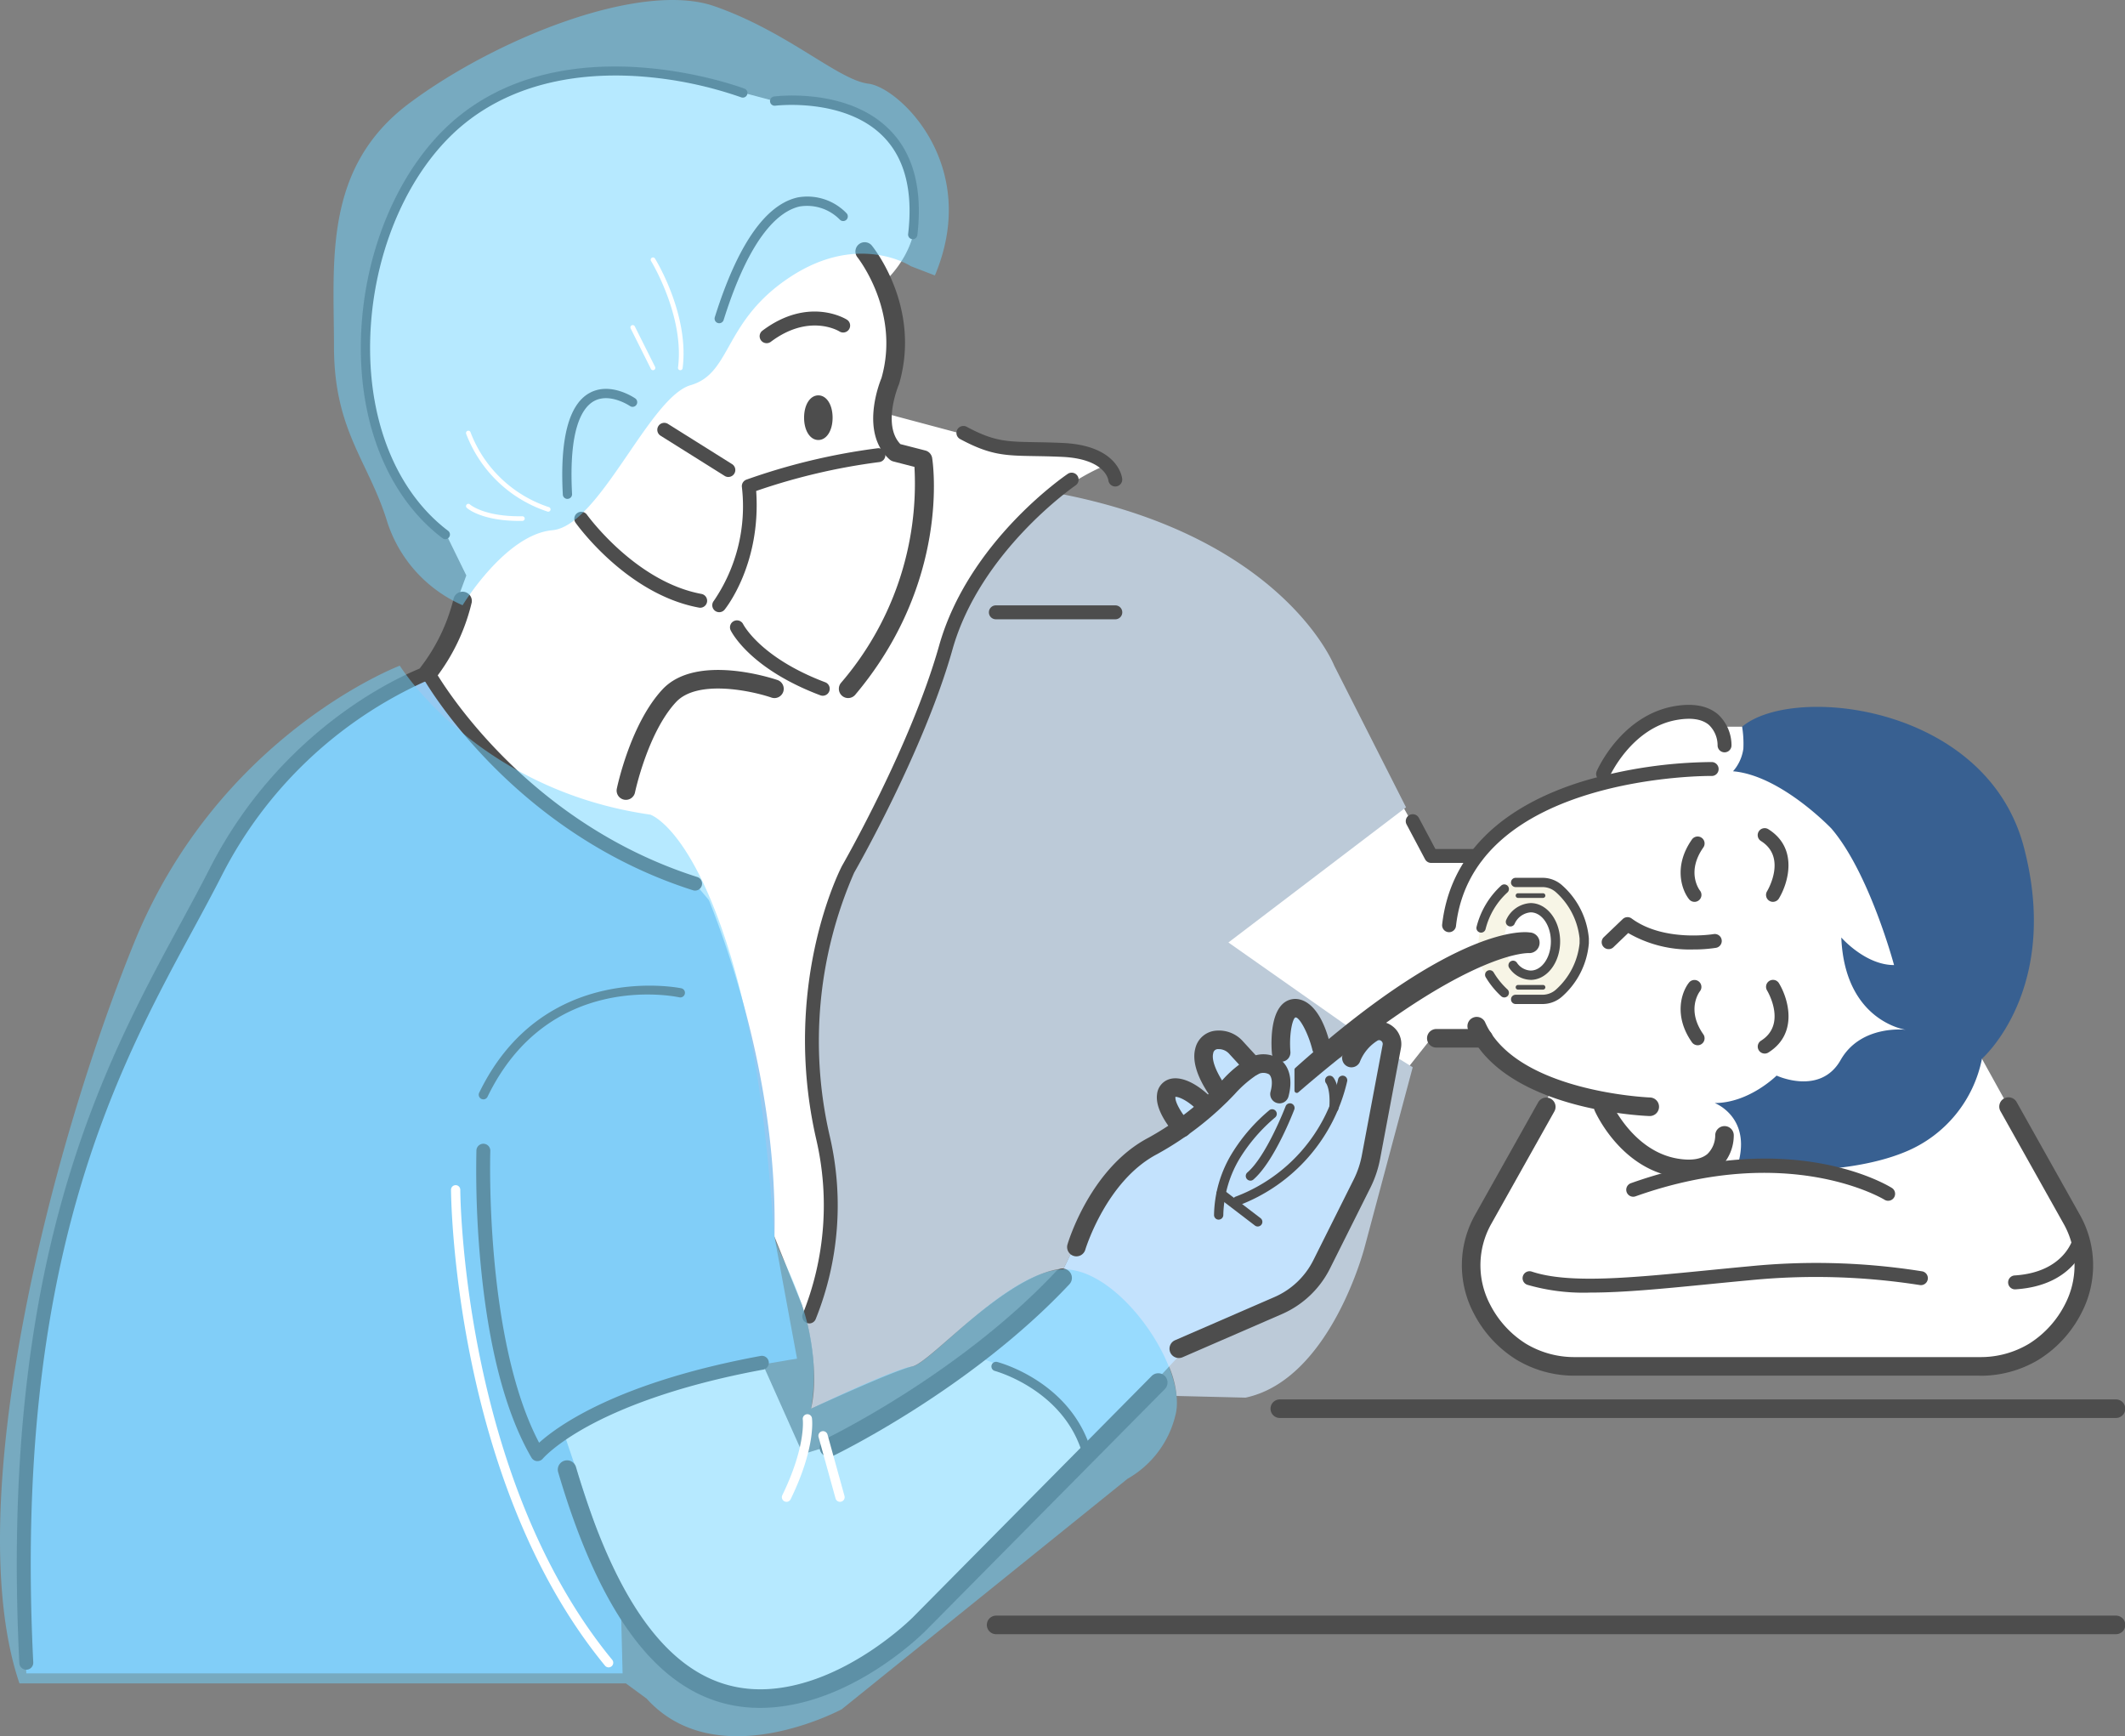 <svg id="image-01" xmlns="http://www.w3.org/2000/svg" xmlns:xlink="http://www.w3.org/1999/xlink" width="287.812" height="235.115" viewBox="0 0 287.812 235.115">
  <rect x="0" y="0" width="287.812" height="235.115" fill="#808080" stroke="none"/>
  <defs>
    <clipPath id="clip-path">
      <rect id="長方形_32382" data-name="長方形 32382" width="287.812" height="235.115" fill="none"/>
    </clipPath>
    <clipPath id="clip-path-12">
      <rect id="長方形_32378" data-name="長方形 32378" width="83.335" height="81.961" fill="none"/>
    </clipPath>
    <clipPath id="clip-path-13">
      <rect id="長方形_32379" data-name="長方形 32379" width="159.406" height="144.972" fill="none"/>
    </clipPath>
  </defs>
  <g id="グループ_59057" data-name="グループ 59057" clip-path="url(#clip-path)">
    <g id="グループ_59030" data-name="グループ 59030">
      <g id="グループ_59029" data-name="グループ 59029" clip-path="url(#clip-path)">
        <path id="パス_301792" data-name="パス 301792" d="M372.186,223.886l-16.068-29.039L341.124,161.3l-14.334-5.726h-3.076s-2.128-2.62-6.635-1.483-9,5.105-9.558,9.2c0,0-12.69,2.893-17.028,9.789l-5.763.3-4.575-8.258L244.4,166.44l11.5,29.633,25.679,5.619,3.107-3.924,7.058,0,9.424,6.674-10.345,19.875s-3.987,15.246,10.7,17.887l61.178-.469s8.177-3.1,9.492-9.409,0-8.437,0-8.437" transform="translate(-90.834 -57.165)" fill="#fff"/>
        <path id="パス_301793" data-name="パス 301793" d="M152.894,31.57s2.354,6.37-4.067,12.481c0,0,2.611,5.138.454,14.918,0,0-3.009,8.707,5.173,8.779l-21.381,37.815-9,7.5,4.329,16.814s-24.643-13.186-29.914-19.305S87.407,97.124,87.407,97.124L92.393,83.6,89.552,77.8s-8.736-6.318-9.994-16.69-.823-12.934-.823-12.934,1.965-11.9,4.831-16.6,8.588-9.96,8.588-9.96,8.5-6.408,15.681-6.341a146.958,146.958,0,0,1,14.824,1.04l11.5,3.049s7.777-.662,12.533,2.325a13.064,13.064,0,0,1,5.739,7.551Z" transform="translate(-29.236 -5.675)" fill="#fff"/>
        <path id="パス_301794" data-name="パス 301794" d="M120.537,300.138s7,32.984,22.638,35.007,27.768-11.173,27.768-11.173l24.871-25.126L182.482,284.41l-24.306,16.773-4.626,1.441-5.531-12.381s-20.548,4.154-27.481,9.894" transform="translate(-44.8 -105.706)" fill="#fff"/>
      </g>
    </g>
    <g id="グループ_59032" data-name="グループ 59032">
      <g id="グループ_59031" data-name="グループ 59031" clip-path="url(#clip-path)">
        <path id="パス_301795" data-name="パス 301795" d="M318.566,199.533s-.283-6.416,4.379-9.351l5.186.107s4.584,2.849,4.816,7.488-3.887,7.739-3.887,7.739-4.838,1.014-6.423.243-4.585-4.694-4.071-6.225" transform="translate(-118.38 -70.685)" fill="#f7f5e6"/>
      </g>
    </g>
    <g id="グループ_59034" data-name="グループ 59034">
      <g id="グループ_59033" data-name="グループ 59033" clip-path="url(#clip-path)">
        <path id="パス_301796" data-name="パス 301796" d="M60.086,144.535s13.989,23.631,35.954,28.845l8.588,10.2,5.654,29.736-3.489,7.862,3.059,16.533s-22.89,3.287-31.595,10.02l7.722,22.864.248,9.73H5.462l-.346-9.906.378-25.087,4.738-25.251L16.6,200.754,26.9,179.746,37.119,161.4s16.591-15.87,22.967-16.868" transform="translate(-1.901 -53.719)" fill="#95c9f1"/>
      </g>
    </g>
    <g id="グループ_59036" data-name="グループ 59036">
      <g id="グループ_59035" data-name="グループ 59035" clip-path="url(#clip-path)">
        <path id="パス_301797" data-name="パス 301797" d="M331.2,200.069c0,2.452-1.553,4.44-3.47,4.44s-3.47-1.988-3.47-4.44,1.554-4.44,3.47-4.44,3.47,1.988,3.47,4.44" transform="translate(-120.517 -72.709)" fill="#fff"/>
      </g>
    </g>
    <g id="グループ_59038" data-name="グループ 59038">
      <g id="グループ_59037" data-name="グループ 59037" clip-path="url(#clip-path)">
        <path id="パス_301798" data-name="パス 301798" d="M230.121,228.858c11.534-2.459,16.132-20.391,16.132-20.391l6.509-24.348-7.93-4.929L227.8,167.222l24.056-18.305-9.725-19.18s-6.78-17.25-36.781-23.208l-11.884.8-11.995,27.983-12.095,17.37L165.259,168.2l1.779,29.681,3.641,20.578s1.816,6.794.592,11.9c0,0,11.136-5.162,13.71-5.727s12.679-12.575,20.5-13.274l1.284-2.592,11.019-9.3,1.729,24.664a12.659,12.659,0,0,1,1.265,4.5Z" transform="translate(-61.422 -39.593)" fill="#bccad8"/>
      </g>
    </g>
    <g id="グループ_59040" data-name="グループ 59040">
      <g id="グループ_59039" data-name="グループ 59039" clip-path="url(#clip-path)">
        <path id="パス_301799" data-name="パス 301799" d="M156.171,209.792a44.575,44.575,0,0,0,1.059-27.452,149.726,149.726,0,0,1,0-18.808,39.31,39.31,0,0,1,5.513-16.664s5.47-10.876,12.324-28.98,21.419-23.423,21.419-23.423l-6.591-2.04-10.618-1.494-22.867-6.113-31.136,28.06,7.021,28.573,2.357.363s3.394,1.612,5.857,6.79c0,0,11.54,23.735,10.945,50.375l3.735,9.273.6,1.975Z" transform="translate(-46.56 -31.525)" fill="#fff"/>
      </g>
    </g>
    <g id="グループ_59042" data-name="グループ 59042">
      <g id="グループ_59041" data-name="グループ 59041" clip-path="url(#clip-path)">
        <path id="パス_301800" data-name="パス 301800" d="M221.026,254.851l4.041-8.237s6.1-10.817,12.442-12.643c0,0-1.943-5.308-1.467-5.505l.476-.2,3.225.734,1.468.451,2.241-.451s-3.46-5.956-1.036-7.644,5.423,3.789,5.423,3.789a14.57,14.57,0,0,1,3.566.136c.613.311-.067-8.315,2.023-8s4.065,6.691,4.065,6.691l3.632.079s3.618-5.139,5.512-2.7-5.238,22.026-5.238,22.026l-5.881,11.467-17.762,9.565-12.379,13.258s-.748-8.536-15.234-13.257Z" transform="translate(-78.104 -80.756)" fill="#c3e2fd"/>
      </g>
    </g>
    <g id="グループ_59044" data-name="グループ 59044">
      <g id="グループ_59043" data-name="グループ 59043" clip-path="url(#clip-path)">
        <path id="パス_301801" data-name="パス 301801" d="M311.8,187.275a.87.87,0,0,1-.107-.006.943.943,0,0,1-.831-1.042c1.049-9.242,7.745-15.978,19.367-19.48a63.124,63.124,0,0,1,17.148-2.512.943.943,0,0,1,.929.956.93.93,0,0,1-.956.929c-.318-.02-32.289-.193-34.616,20.32a.943.943,0,0,1-.936.836" transform="translate(-115.535 -61.04)" fill="#4d4d4d"/>
        <path id="パス_301802" data-name="パス 301802" d="M356.417,247.453a11.721,11.721,0,0,1-1.942-.174c-7.353-1.243-10.675-8.675-10.814-8.991a1.257,1.257,0,0,1,2.3-1.005c.028.063,2.933,6.505,8.929,7.519,1.85.313,3.215.1,4.062-.629A3.53,3.53,0,0,0,360,241.689a1.261,1.261,0,0,1,1.223-1.285h.035a1.252,1.252,0,0,1,1.255,1.209,6.06,6.06,0,0,1-1.891,4.438,6.177,6.177,0,0,1-4.209,1.4" transform="translate(-127.689 -87.91)" fill="#4d4d4d"/>
        <path id="パス_301803" data-name="パス 301803" d="M345,162.207a.942.942,0,0,1-.863-1.319c.135-.309,3.39-7.593,10.578-8.807,2.544-.43,4.524-.041,5.892,1.156a5.722,5.722,0,0,1,1.784,4.191.942.942,0,0,1-1.884-.06,3.845,3.845,0,0,0-1.154-2.723c-.921-.8-2.377-1.033-4.324-.7-6.169,1.042-9.135,7.637-9.165,7.7a.944.944,0,0,1-.864.564" transform="translate(-127.875 -56.461)" fill="#4d4d4d"/>
        <path id="パス_301804" data-name="パス 301804" d="M341,232.554h-.043c-.807-.028-19.8-.8-24.575-11.719a1.257,1.257,0,0,1,2.3-1.008c4.141,9.466,22.178,10.208,22.359,10.215a1.257,1.257,0,0,1-.043,2.513" transform="translate(-117.548 -81.423)" fill="#4d4d4d"/>
        <path id="パス_301805" data-name="パス 301805" d="M373.33,155.031c6.861-5.808,33.086-3,38.155,16.3s-5.672,28.658-5.672,28.658a17.258,17.258,0,0,1-10.288,12.574c-9.049,3.81-22.957,2.339-22.957,2.339,2.381-6.9-2.953-8.912-2.953-8.912,4.668,0,8.383-3.715,8.383-3.715s5.906,2.763,8.668-2.1,8.859-4.1,8.859-4.1-8.288-1.085-8.764-12.5c0,0,3.239,3.733,7.145,3.733,0,0-3.334-12.479-8.478-18.48,0,0-6.86-7.218-13.331-7.762a5.835,5.835,0,0,0,1.4-3.065,14.289,14.289,0,0,0-.171-2.986" transform="translate(-137.374 -56.621)" fill="#386091"/>
        <path id="パス_301806" data-name="パス 301806" d="M357.6,202.042a16.659,16.659,0,0,1-8.781-2.225l-2.043,1.958a.943.943,0,0,1-1.3-1.361l2.6-2.488a.943.943,0,0,1,1.212-.078c4.351,3.212,11.029,2.124,11.1,2.112a.943.943,0,0,1,.319,1.859,19.815,19.815,0,0,1-3.093.222" transform="translate(-128.294 -73.466)" fill="#4d4d4d"/>
        <path id="パス_301807" data-name="パス 301807" d="M364.147,189.13a.932.932,0,0,1-.728-.347c-.983-1.213-2.167-4.469.383-8.1a.942.942,0,0,1,1.543,1.082c-2.347,3.346-.534,5.74-.456,5.84a.944.944,0,0,1-.742,1.527" transform="translate(-134.644 -67.004)" fill="#4d4d4d"/>
        <path id="パス_301808" data-name="パス 301808" d="M380.956,188.466a.929.929,0,0,1-.487-.136.942.942,0,0,1-.319-1.292c.115-.194,2.7-4.6-.821-6.81a.943.943,0,1,1,1-1.6c4.072,2.561,2.716,7.255,1.43,9.379a.942.942,0,0,1-.807.455" transform="translate(-140.821 -66.338)" fill="#4d4d4d"/>
        <path id="パス_301809" data-name="パス 301809" d="M364.574,220.034a.943.943,0,0,1-.773-.4c-2.55-3.633-1.365-6.889-.383-8.1a.943.943,0,0,1,1.47,1.181c-.089.114-1.884,2.5.456,5.839a.943.943,0,0,1-.77,1.483" transform="translate(-134.644 -78.49)" fill="#4d4d4d"/>
        <path id="パス_301810" data-name="パス 301810" d="M379.831,221.161a.943.943,0,0,1-.5-1.74c3.519-2.214.933-6.624.821-6.81a.942.942,0,0,1,1.614-.974c1.286,2.124,2.641,6.818-1.43,9.38a.939.939,0,0,1-.5.145" transform="translate(-140.821 -78.49)" fill="#4d4d4d"/>
        <path id="パス_301811" data-name="パス 301811" d="M388.324,304.116H275.072a1.257,1.257,0,0,1,0-2.513H388.324a1.257,1.257,0,1,1,0,2.513" transform="translate(-101.769 -112.097)" fill="#4d4d4d"/>
        <path id="パス_301812" data-name="パス 301812" d="M312.6,182.074h-6.135a.942.942,0,0,1-.832-.5l-2.5-4.711a.942.942,0,1,1,1.664-.885l2.239,4.21H312.6a.942.942,0,1,1,0,1.885" transform="translate(-112.624 -65.22)" fill="#4d4d4d"/>
        <path id="パス_301813" data-name="パス 301813" d="M315.251,224.284h-6.329a1.257,1.257,0,1,1,0-2.513h6.329a1.257,1.257,0,1,1,0,2.513" transform="translate(-114.35 -82.425)" fill="#4d4d4d"/>
        <path id="パス_301814" data-name="パス 301814" d="M386.034,255.411a.93.93,0,0,1-.5-.144c-.128-.079-12.946-7.829-33.7-.464a.943.943,0,1,1-.631-1.777c21.666-7.687,34.782.3,35.33.644a.943.943,0,0,1-.5,1.741" transform="translate(-130.299 -92.805)" fill="#4d4d4d"/>
        <path id="パス_301815" data-name="パス 301815" d="M385.242,274.2H330.487a15.208,15.208,0,0,1-8.053-2.209,16,16,0,0,1-5.743-6.3,13.945,13.945,0,0,1,.245-13.33l8.527-15.2a1.257,1.257,0,0,1,2.192,1.23l-8.528,15.2a11.441,11.441,0,0,0-.209,10.935,13.518,13.518,0,0,0,4.842,5.329,12.713,12.713,0,0,0,6.726,1.829h54.755a12.712,12.712,0,0,0,6.726-1.829,13.514,13.514,0,0,0,4.842-5.329A11.44,11.44,0,0,0,396.6,253.6l-8.527-15.2a1.257,1.257,0,1,1,2.192-1.23l8.527,15.2a13.943,13.943,0,0,1,.244,13.33,15.993,15.993,0,0,1-5.743,6.3,15.212,15.212,0,0,1-8.053,2.208" transform="translate(-117.118 -87.91)" fill="#4d4d4d"/>
        <path id="パス_301816" data-name="パス 301816" d="M433.784,273.3a.943.943,0,0,1-.059-1.883c6.76-.426,7.9-4.943,7.948-5.135a.942.942,0,0,1,1.838.415c-.054.248-1.443,6.084-9.667,6.6l-.06,0" transform="translate(-160.874 -98.698)" fill="#4d4d4d"/>
        <path id="パス_301817" data-name="パス 301817" d="M337.333,276.221a27.4,27.4,0,0,1-8.486-1.056.942.942,0,0,1,.6-1.788c5.037,1.678,13.377.856,23.932-.184,1.8-.178,3.671-.363,5.591-.54a91.081,91.081,0,0,1,23.375.692.943.943,0,0,1-.355,1.852,91.088,91.088,0,0,0-22.846-.667c-1.917.178-3.779.361-5.58.539-6.215.613-11.677,1.151-16.228,1.151" transform="translate(-121.983 -101.181)" fill="#4d4d4d"/>
        <path id="パス_301818" data-name="パス 301818" d="M327.947,205.024a3.59,3.59,0,0,1-2.887-1.594.628.628,0,1,1,1.012-.745,2.371,2.371,0,0,0,1.876,1.083c1.51,0,2.738-1.768,2.738-3.941s-1.228-3.942-2.738-3.942a2.615,2.615,0,0,0-2.191,1.59.628.628,0,0,1-1.113-.581,3.835,3.835,0,0,1,3.3-2.265c2.2,0,3.995,2.332,3.995,5.2s-1.792,5.2-3.995,5.2" transform="translate(-120.633 -72.337)" fill="#4d4d4d"/>
        <path id="パス_301819" data-name="パス 301819" d="M329.961,206.275h-3.627a.628.628,0,0,1,0-1.257h3.627a2.735,2.735,0,0,0,1.864-.724,9.748,9.748,0,0,0,3.17-6.258v-.63a9.755,9.755,0,0,0-3.17-6.242,2.735,2.735,0,0,0-1.864-.724h-3.627a.628.628,0,0,1,0-1.257h3.627a3.988,3.988,0,0,1,2.718,1.059,10.828,10.828,0,0,1,3.573,7.15v.66a10.823,10.823,0,0,1-3.573,7.164,3.986,3.986,0,0,1-2.718,1.06" transform="translate(-121.055 -70.313)" fill="#4d4d4d"/>
        <path id="パス_301820" data-name="パス 301820" d="M322.719,212.783a.626.626,0,0,1-.427-.168,11.564,11.564,0,0,1-2.088-2.573.628.628,0,0,1,1.08-.642,10.325,10.325,0,0,0,1.862,2.294.628.628,0,0,1-.427,1.089" transform="translate(-118.977 -77.713)" fill="#4d4d4d"/>
        <path id="パス_301821" data-name="パス 301821" d="M318.881,197.135a.628.628,0,0,1-.611-.778,11.276,11.276,0,0,1,3.329-5.587.628.628,0,0,1,.855.922,10.023,10.023,0,0,0-2.963,4.966.629.629,0,0,1-.609.478" transform="translate(-118.284 -70.841)" fill="#4d4d4d"/>
        <path id="パス_301822" data-name="パス 301822" d="M330.42,193.144h-3.391a.314.314,0,1,1,0-.628h3.391a.314.314,0,0,1,0,.628" transform="translate(-121.43 -71.552)" fill="#4d4d4d"/>
        <path id="パス_301823" data-name="パス 301823" d="M330.42,212.908h-3.391a.314.314,0,1,1,0-.628h3.391a.314.314,0,0,1,0,.628" transform="translate(-121.43 -78.898)" fill="#4d4d4d"/>
        <path id="パス_301824" data-name="パス 301824" d="M182.078,113.914a1.257,1.257,0,0,1-.961-2.066,41.373,41.373,0,0,0,9.944-29.24l-2.855-.734a1.259,1.259,0,0,1-.525-.281c-3.98-3.563-1.434-10.175-1.087-11.018,2.577-9.011-3.213-16.3-3.272-16.373a1.257,1.257,0,0,1,1.948-1.587c.276.337,6.719,8.392,3.718,18.729a1.321,1.321,0,0,1-.053.147c-.023.053-2.276,5.423.217,8.031l3.379.868a1.256,1.256,0,0,1,.928,1.02c.107.676,2.476,16.743-10.418,32.056a1.257,1.257,0,0,1-.962.447m5.7-42.921h0Z" transform="translate(-67.206 -19.384)" fill="#4d4d4d"/>
        <path id="パス_301825" data-name="パス 301825" d="M134.176,161.977a1.283,1.283,0,0,1-.257-.026,1.256,1.256,0,0,1-.975-1.485c.074-.357,1.863-8.793,6.171-13.432,4.621-4.978,15.141-1.437,15.587-1.284a1.257,1.257,0,0,1-.816,2.378c-2.608-.893-10.015-2.521-12.929.617-3.827,4.122-5.535,12.152-5.552,12.232a1.258,1.258,0,0,1-1.229,1" transform="translate(-49.401 -53.664)" fill="#4d4d4d"/>
        <path id="パス_301826" data-name="パス 301826" d="M91.523,139.745a1.257,1.257,0,0,1-1.012-2,25.02,25.02,0,0,0,4.457-9.229,1.257,1.257,0,0,1,2.475.437,26.965,26.965,0,0,1-4.907,10.281,1.255,1.255,0,0,1-1.013.512" transform="translate(-33.55 -47.38)" fill="#4d4d4d"/>
        <path id="パス_301827" data-name="パス 301827" d="M231.28,254.587a1.258,1.258,0,0,1-1.206-1.612c.124-.422,3.137-10.361,10.983-14.459a40.737,40.737,0,0,0,9.919-7.708,15.349,15.349,0,0,1,3.737-3.106,3.98,3.98,0,0,1,4.292.324c1.2,1.02,1.565,2.81,1,4.912a1.257,1.257,0,0,1-2.429-.649c.35-1.306.124-2.07-.2-2.349a1.6,1.6,0,0,0-1.632.055,15.57,15.57,0,0,0-3,2.6,42.889,42.889,0,0,1-10.522,8.148c-6.889,3.6-9.708,12.851-9.736,12.944a1.258,1.258,0,0,1-1.2.9" transform="translate(-85.492 -84.456)" fill="#4d4d4d"/>
        <path id="パス_301828" data-name="パス 301828" d="M252.76,240.374a1.252,1.252,0,0,1-.933-.416c-.458-.509-2.727-3.159-2.437-5.376a2.388,2.388,0,0,1,1.59-2.045c1.5-.516,3.628.388,5.692,2.42a1.257,1.257,0,0,1-1.764,1.791c-1.492-1.47-2.621-1.845-3.011-1.845h-.014v.006c-.1.767.989,2.449,1.813,3.37a1.257,1.257,0,0,1-.936,2.1" transform="translate(-92.681 -86.374)" fill="#4d4d4d"/>
        <path id="パス_301829" data-name="パス 301829" d="M261.033,232.048a1.254,1.254,0,0,1-.974-.462c-.337-.414-3.275-4.126-2.48-7.067a3.124,3.124,0,0,1,2.928-2.411,4.318,4.318,0,0,1,3.528,1.46l2.311,2.52a1.256,1.256,0,0,1-1.852,1.7l-2.312-2.521a1.9,1.9,0,0,0-1.491-.652.64.64,0,0,0-.687.56c-.361,1.338,1.193,3.827,2,4.824a1.257,1.257,0,0,1-.975,2.05" transform="translate(-95.684 -82.546)" fill="#4d4d4d"/>
        <path id="パス_301830" data-name="パス 301830" d="M275.388,223.8a1.256,1.256,0,0,1-1.251-1.152c-.1-1.161-.409-6.968,2.914-7.348.794-.087,3.5.095,5.013,6.294a1.257,1.257,0,0,1-2.442.6c-.565-2.3-1.741-4.4-2.265-4.4h-.021c-.354.041-.9,2.077-.695,4.644a1.256,1.256,0,0,1-1.149,1.355c-.035,0-.07,0-.1,0" transform="translate(-101.868 -80.015)" fill="#4d4d4d"/>
        <path id="パス_301831" data-name="パス 301831" d="M253.35,265.73a1.257,1.257,0,0,1-.5-2.41l13.46-5.845a10.628,10.628,0,0,0,5.263-4.985l5.472-10.939a12.465,12.465,0,0,0,1.1-3.271l2.818-14.978a.512.512,0,0,0-.2-.515.43.43,0,0,0-.478-.049,5.924,5.924,0,0,0-2.423,2.926,1.257,1.257,0,0,1-2.279-1.06,8.309,8.309,0,0,1,3.561-4.1,2.951,2.951,0,0,1,3.127.276,3.019,3.019,0,0,1,1.168,2.991l-2.818,14.978a14.984,14.984,0,0,1-1.324,3.93l-5.472,10.939a13.146,13.146,0,0,1-6.509,6.166l-13.459,5.846a1.262,1.262,0,0,1-.5.1" transform="translate(-93.695 -81.832)" fill="#4d4d4d"/>
        <path id="パス_301832" data-name="パス 301832" d="M177.939,298.9a1.257,1.257,0,0,1-.541-2.391c.18-.085,18.179-8.743,31.277-22.7a1.256,1.256,0,1,1,1.833,1.719c-13.431,14.317-31.846,23.167-32.03,23.255a1.256,1.256,0,0,1-.538.121" transform="translate(-65.667 -101.618)" fill="#4d4d4d"/>
        <path id="パス_301833" data-name="パス 301833" d="M147.619,341.291c-12.073,0-21.02-10.452-27.332-31.912a1.257,1.257,0,0,1,2.412-.709c6.1,20.744,14.521,30.57,25.752,30.09,10.628-.469,19.785-9.643,19.876-9.735l32.319-32.651a1.257,1.257,0,1,1,1.786,1.768L170.116,330.79c-.4.4-9.924,9.967-21.554,10.481-.315.014-.631.021-.942.021" transform="translate(-44.688 -110.014)" fill="#4d4d4d"/>
        <path id="パス_301834" data-name="パス 301834" d="M365.6,350.713H213.922a1.257,1.257,0,0,1,0-2.513H365.6a1.257,1.257,0,1,1,0,2.513" transform="translate(-79.041 -129.415)" fill="#4d4d4d"/>
        <path id="パス_301835" data-name="パス 301835" d="M164.7,71.428a.942.942,0,0,1-.566-1.7c6.219-4.663,11.22-1.619,11.43-1.487a.942.942,0,0,1-1,1.6c-.18-.11-4.162-2.455-9.3,1.4a.941.941,0,0,1-.565.188" transform="translate(-60.864 -24.956)" fill="#4d4d4d"/>
        <path id="パス_301836" data-name="パス 301836" d="M176.8,88.789c0,1.148-.442,2.079-.988,2.079s-.987-.931-.987-2.079.442-2.079.987-2.079.988.931.988,2.079" transform="translate(-64.978 -32.227)" fill="#4d4d4d"/>
        <path id="パス_301837" data-name="パス 301837" d="M175.257,91.253c-1.118,0-1.93-1.271-1.93-3.022s.812-3.021,1.93-3.021,1.93,1.27,1.93,3.021-.811,3.022-1.93,3.022m0-3.568a3.318,3.318,0,0,0,0,1.092,3.365,3.365,0,0,0,0-1.092" transform="translate(-64.42 -31.67)" fill="#4d4d4d"/>
        <path id="パス_301838" data-name="パス 301838" d="M151.313,98.464a.938.938,0,0,1-.5-.144l-8.682-5.445a.943.943,0,0,1,1-1.6l8.682,5.445a.943.943,0,0,1-.5,1.741" transform="translate(-52.662 -33.872)" fill="#4d4d4d"/>
        <path id="パス_301839" data-name="パス 301839" d="M140.836,123.28a.955.955,0,0,1-.173-.016c-9.711-1.8-16.435-11.114-16.716-11.51a.943.943,0,0,1,1.536-1.093c.065.091,6.572,9.091,15.524,10.749a.943.943,0,0,1-.171,1.87" transform="translate(-46.002 -40.982)" fill="#4d4d4d"/>
        <path id="パス_301840" data-name="パス 301840" d="M154.475,118.807a.943.943,0,0,1-.732-1.536,22.7,22.7,0,0,0,3.8-15.441.942.942,0,0,1,.616-.975,85.587,85.587,0,0,1,17.781-4.25.942.942,0,1,1,.192,1.875,83.674,83.674,0,0,0-16.651,3.91c.68,9.844-4.067,15.813-4.275,16.068a.94.94,0,0,1-.732.348" transform="translate(-57.063 -35.904)" fill="#4d4d4d"/>
        <path id="パス_301841" data-name="パス 301841" d="M169.911,143.889a.936.936,0,0,1-.332-.061c-9.6-3.622-12.058-8.622-12.158-8.833a.943.943,0,0,1,1.7-.813c.038.077,2.348,4.57,11.123,7.882a.943.943,0,0,1-.333,1.825" transform="translate(-58.474 -49.673)" fill="#4d4d4d"/>
      </g>
    </g>
    <g id="グループ_59046" data-name="グループ 59046">
      <g id="グループ_59045" data-name="グループ 59045" clip-path="url(#clip-path)">
        <path id="パス_301842" data-name="パス 301842" d="M121.9,98.715a.629.629,0,0,1-.627-.6c-.4-7.562.811-12.185,3.605-13.739,2.839-1.578,6.086.643,6.223.738a.629.629,0,0,1-.718,1.032c-.027-.019-2.749-1.87-4.9-.67-1.606.9-3.423,3.808-2.956,12.572a.629.629,0,0,1-.594.661H121.9" transform="translate(-45.046 -31.152)" fill="#4d4d4d"/>
        <path id="パス_301843" data-name="パス 301843" d="M154.662,59.492a.629.629,0,0,1-.6-.817c3.07-9.781,6.848-15.238,11.227-16.221a7.371,7.371,0,0,1,6.623,2.148.628.628,0,0,1-.923.853,6.216,6.216,0,0,0-5.438-1.773c-2.685.609-6.65,3.771-10.29,15.368a.63.63,0,0,1-.6.44" transform="translate(-57.249 -15.72)" fill="#4d4d4d"/>
        <path id="パス_301844" data-name="パス 301844" d="M185.314,40.036a.6.6,0,0,1-.075,0,.629.629,0,0,1-.55-.7c.692-5.862-.475-10.339-3.469-13.3-5.238-5.19-14.434-4.085-14.527-4.075a.628.628,0,0,1-.16-1.246c.4-.052,9.887-1.2,15.567,4.423,3.287,3.253,4.577,8.081,3.838,14.35a.628.628,0,0,1-.623.555" transform="translate(-61.691 -7.648)" fill="#4d4d4d"/>
        <path id="パス_301845" data-name="パス 301845" d="M89.222,78.338a.623.623,0,0,1-.378-.128C81.953,73,77.921,63.826,77.782,53.042c-.167-12.857,5.089-25.444,13.39-32.067,15.459-12.334,38.341-3.73,38.57-3.642a.628.628,0,1,1-.452,1.172,53.108,53.108,0,0,0-13.079-2.785c-6.784-.572-16.495.044-24.256,6.237-8.009,6.389-13.079,18.585-12.917,31.068.134,10.393,3.985,19.207,10.563,24.183a.628.628,0,0,1-.38,1.129" transform="translate(-28.908 -5.327)" fill="#4d4d4d"/>
        <path id="パス_301846" data-name="パス 301846" d="M262.321,254a.629.629,0,0,1-.628-.616,16.531,16.531,0,0,1,2.477-8.438,23.907,23.907,0,0,1,5.056-5.8.629.629,0,0,1,.756,1,23.143,23.143,0,0,0-4.757,5.477,15.516,15.516,0,0,0-2.276,7.734.629.629,0,0,1-.618.638Z" transform="translate(-97.263 -88.838)" fill="#4d4d4d"/>
        <path id="パス_301847" data-name="パス 301847" d="M266.348,249.421a.628.628,0,0,1-.221-1.217,22.328,22.328,0,0,0,13.862-15.853.628.628,0,0,1,1.239.211,23.618,23.618,0,0,1-14.66,16.82.649.649,0,0,1-.221.04" transform="translate(-98.76 -86.163)" fill="#4d4d4d"/>
        <path id="パス_301848" data-name="パス 301848" d="M267.8,261.343a.62.62,0,0,1-.38-.129l-4.971-3.8a.628.628,0,0,1,.762-1l4.97,3.8a.628.628,0,0,1-.381,1.128" transform="translate(-97.452 -95.255)" fill="#4d4d4d"/>
        <path id="パス_301849" data-name="パス 301849" d="M269.154,248.238a.628.628,0,0,1-.41-1.1c2.606-2.244,5.163-8.919,5.189-8.987a.629.629,0,0,1,1.175.447c-.109.286-2.7,7.04-5.544,9.493a.627.627,0,0,1-.41.152" transform="translate(-99.803 -88.361)" fill="#4d4d4d"/>
        <path id="パス_301850" data-name="パス 301850" d="M286.832,236.8l-.045,0a.628.628,0,0,1-.582-.67c.174-2.469-.428-3.253-.434-3.26a.639.639,0,0,1,.07-.877.617.617,0,0,1,.861.033c.163.174.969,1.193.756,4.192a.627.627,0,0,1-.626.584" transform="translate(-106.16 -86.166)" fill="#4d4d4d"/>
        <path id="パス_301851" data-name="パス 301851" d="M226.687,306.627a.629.629,0,0,1-.605-.46c-2.457-8.861-11.853-11.418-11.948-11.443a.629.629,0,0,1,.317-1.216c.415.108,10.188,2.753,12.842,12.322a.629.629,0,0,1-.437.774.656.656,0,0,1-.169.023" transform="translate(-79.413 -109.081)" fill="#4d4d4d"/>
        <path id="パス_301852" data-name="パス 301852" d="M4.905,279.439a.942.942,0,0,1-.941-.9c-2.735-54.792,11.443-80.974,21.8-100.09,1.409-2.6,2.741-5.061,3.967-7.467,10.469-20.55,28.514-27.161,29.278-27.433a.942.942,0,0,1,1.142.435c.112.2,11.417,20.393,35.624,28.108a.942.942,0,1,1-.572,1.8c-22.3-7.108-33.973-24.516-36.278-28.276a57.433,57.433,0,0,0-27.514,26.225c-1.237,2.428-2.573,4.9-3.989,7.51-10.247,18.92-24.28,44.833-21.571,99.1a.942.942,0,0,1-.895.988H4.905" transform="translate(-1.346 -53.334)" fill="#4d4d4d"/>
        <path id="パス_301853" data-name="パス 301853" d="M103.82,227.825a.628.628,0,0,1-.565-.9c8.695-17.953,27.188-14.183,27.373-14.145a.628.628,0,0,1-.265,1.228c-.721-.155-17.721-3.585-25.978,13.464a.627.627,0,0,1-.566.354" transform="translate(-38.353 -78.951)" fill="#4d4d4d"/>
        <path id="パス_301854" data-name="パス 301854" d="M110.949,289.473c-.026,0-.052,0-.079,0a.942.942,0,0,1-.736-.463c-3.5-6.006-5.816-14.841-6.89-26.257a134.2,134.2,0,0,1-.569-15.346.942.942,0,0,1,1.884.065c-.009.26-.789,25.462,6.608,39.512,2.548-2.3,10.672-8.193,30.03-11.757a.943.943,0,0,1,.341,1.854c-12.1,2.227-19.578,5.39-23.721,7.651-4.479,2.444-6.126,4.385-6.142,4.4a.945.945,0,0,1-.726.341" transform="translate(-38.15 -91.614)" fill="#4d4d4d"/>
        <path id="パス_301855" data-name="パス 301855" d="M279.535,222.543c22.806-19.681,31.489-18.934,31.489-18.934a1.085,1.085,0,0,0,0-2.17s-9.289-1.6-31.489,18.28Z" transform="translate(-103.895 -74.858)" fill="#4d4d4d"/>
        <path id="パス_301856" data-name="パス 301856" d="M279.349,222.668a.314.314,0,0,1-.314-.314V219.53a.316.316,0,0,1,.1-.234c22.061-19.753,31.366-18.419,31.752-18.356h.008a1.384,1.384,0,0,1,1.338,1.395,1.4,1.4,0,0,1-1.4,1.4c-.111-.016-8.914-.447-31.283,18.857a.316.316,0,0,1-.205.077m.314-3v2c22.257-19.086,30.842-18.6,31.2-18.562a.771.771,0,0,0-.027-1.542c-.141-.019-9.492-1.279-31.175,18.106" transform="translate(-103.709 -74.668)" fill="#4d4d4d"/>
        <path id="パス_301857" data-name="パス 301857" d="M230.286,132.355h-16.18a.942.942,0,0,1,0-1.885h16.18a.942.942,0,0,1,0,1.885" transform="translate(-79.226 -48.492)" fill="#4d4d4d"/>
        <path id="パス_301858" data-name="パス 301858" d="M173.888,217.064a.943.943,0,0,1-.877-1.287,39.409,39.409,0,0,0,1.822-23.632c-4.768-20.78,3.142-36.37,3.481-37.023.113-.2,9.332-16.254,13.155-29.824,3.95-14.016,16.9-22.916,17.449-23.288a.943.943,0,0,1,1.057,1.561c-.129.087-12.934,8.9-16.692,22.239-3.888,13.8-13.222,30.056-13.316,30.218a56.843,56.843,0,0,0-3.3,35.7,41.26,41.26,0,0,1-1.905,24.743.941.941,0,0,1-.877.6" transform="translate(-64.279 -37.854)" fill="#4d4d4d"/>
        <path id="パス_301859" data-name="パス 301859" d="M227.7,100.008a.942.942,0,0,1-.936-.838c-.021-.149-.494-2.9-6.242-3.172-1.468-.068-2.692-.089-3.772-.107-3.964-.067-5.954-.1-10.038-2.291a.943.943,0,1,1,.891-1.661c3.681,1.975,5.4,2,9.179,2.067,1.093.019,2.332.04,3.827.109,7.517.349,8.012,4.677,8.029,4.861a.942.942,0,0,1-.849,1.027.871.871,0,0,1-.09,0" transform="translate(-76.645 -34.129)" fill="#4d4d4d"/>
      </g>
    </g>
    <g id="グループ_59054" data-name="グループ 59054">
      <g id="グループ_59053" data-name="グループ 59053" clip-path="url(#clip-path)">
        <g id="グループ_59049" data-name="グループ 59049" transform="translate(45.172)" opacity="0.5">
          <g id="グループ_59048" data-name="グループ 59048">
            <g id="グループ_59047" data-name="グループ 59047" clip-path="url(#clip-path-12)">
              <path id="パス_301860" data-name="パス 301860" d="M150.1,36.053s-6.991-4.619-16.228,1.373-7.989,13.108-13.606,14.731S107.906,71.223,101.539,71.8,89.376,81.961,89.376,81.961A18.544,18.544,0,0,1,79.195,70.755c-2.5-8.239-7.24-12.358-7.24-23.843S70.456,22.7,82.19,13.957,113.523-2.645,123.51.85s16.727,9.987,20.847,10.486,15.284,11,8.988,25.965" transform="translate(-71.893 0)" fill="#6ed3ff"/>
            </g>
          </g>
        </g>
        <g id="グループ_59052" data-name="グループ 59052" transform="translate(0 90.143)" opacity="0.5">
          <g id="グループ_59051" data-name="グループ 59051">
            <g id="グループ_59050" data-name="グループ 59050" clip-path="url(#clip-path-13)">
              <path id="パス_301861" data-name="パス 301861" d="M87.574,283.341c9.539,10.55,26.437,1.442,26.437,1.442l38.7-31.207a13.555,13.555,0,0,0,6.533-8.789c1.491-6.337-7.734-19.848-15.321-19.569s-17.945,12.859-20.368,13.139-13.708,5.727-13.708,5.727c2.035-11.736-4.564-20.6-4.957-23.308s-1.052-22.583-6.24-39.021-10.574-18.12-10.574-18.12c-23.533-3.362-33.924-20.171-33.924-20.171s-24.479,9.258-35.971,37.486S-5.478,257.4,2.635,281.286H84.773Z" transform="translate(0 -143.464)" fill="#6ed3ff"/>
            </g>
          </g>
        </g>
      </g>
    </g>
    <g id="グループ_59056" data-name="グループ 59056">
      <g id="グループ_59055" data-name="グループ 59055" clip-path="url(#clip-path)">
        <path id="パス_301862" data-name="パス 301862" d="M169.158,316.651a.628.628,0,0,1-.564-.9c3.213-6.595,2.777-10.215,2.772-10.251a.629.629,0,0,1,.537-.707.623.623,0,0,1,.707.532c.023.16.519,3.985-2.887,10.976a.629.629,0,0,1-.565.353" transform="translate(-62.637 -113.278)" fill="#fff"/>
        <path id="パス_301863" data-name="パス 301863" d="M179.338,318.011a.628.628,0,0,1-.605-.461l-2.3-8.313a.628.628,0,0,1,1.211-.335l2.3,8.312a.629.629,0,0,1-.438.774.646.646,0,0,1-.168.023" transform="translate(-65.566 -114.638)" fill="#fff"/>
        <path id="パス_301864" data-name="パス 301864" d="M118.563,320.724a.626.626,0,0,1-.486-.229c-20.621-25.082-20.859-64.052-20.859-64.443a.628.628,0,0,1,1.257,0c0,.386.243,38.916,20.573,63.645a.628.628,0,0,1-.485,1.027" transform="translate(-36.133 -94.933)" fill="#fff"/>
        <path id="パス_301865" data-name="パス 301865" d="M144.273,70.753a.293.293,0,0,1-.04,0,.314.314,0,0,1-.272-.351c.895-6.97-3.609-14.365-3.654-14.438a.314.314,0,0,1,.535-.331c.191.309,4.666,7.654,3.743,14.848a.315.315,0,0,1-.312.275" transform="translate(-52.13 -20.621)" fill="#fff"/>
        <path id="パス_301866" data-name="パス 301866" d="M138.95,76.173a.314.314,0,0,1-.281-.173l-2.746-5.482a.314.314,0,0,1,.562-.282l2.746,5.482a.314.314,0,0,1-.281.455" transform="translate(-50.506 -26.04)" fill="#fff"/>
        <path id="パス_301867" data-name="パス 301867" d="M111.594,103.793a.316.316,0,0,1-.1-.016,17.7,17.7,0,0,1-11.025-10.543.314.314,0,1,1,.6-.187,17.051,17.051,0,0,0,10.621,10.132.314.314,0,0,1-.1.613" transform="translate(-37.337 -34.501)" fill="#fff"/>
        <path id="パス_301868" data-name="パス 301868" d="M107.736,110.9c-5.207,0-7.1-1.7-7.178-1.773a.314.314,0,0,1,.427-.462c.019.017,1.913,1.688,7.1,1.6a.322.322,0,0,1,.319.31.314.314,0,0,1-.31.319c-.119,0-.237,0-.353,0" transform="translate(-37.337 -40.356)" fill="#fff"/>
      </g>
    </g>
  </g>
</svg>
